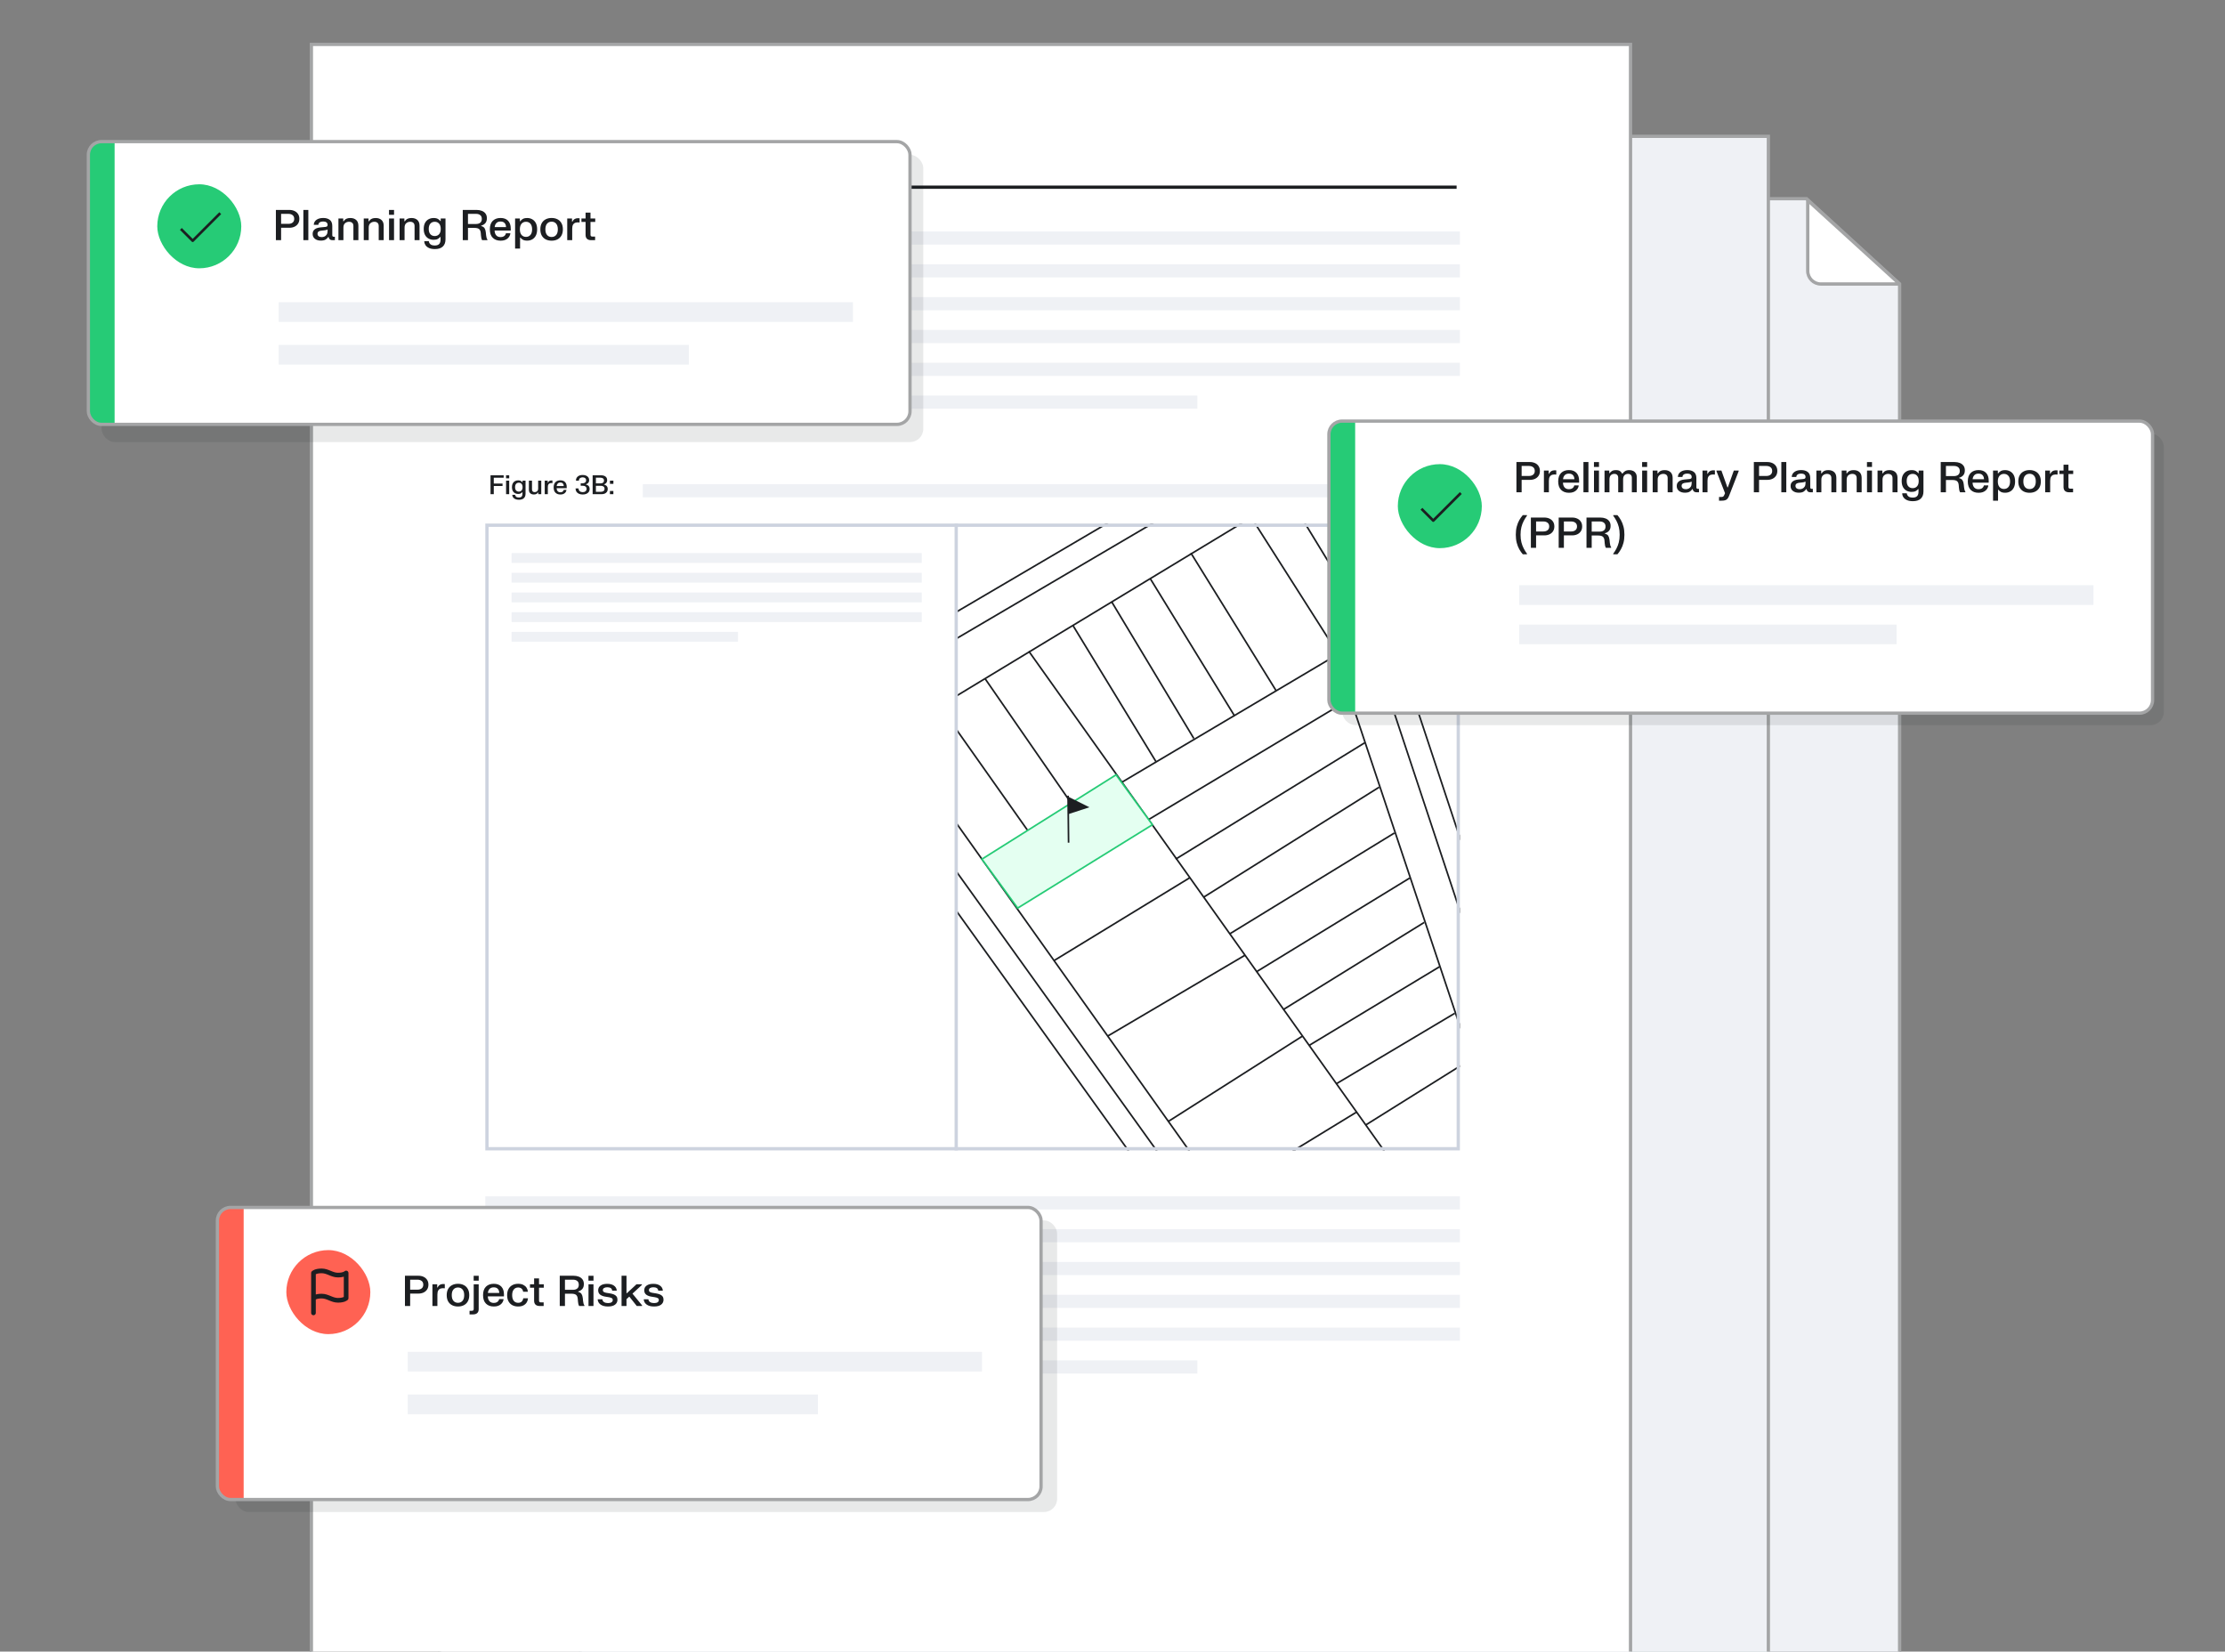 <svg width="481" height="357" viewBox="0 0 481 357" fill="none" xmlns="http://www.w3.org/2000/svg">
<rect x="0" y="0" width="481" height="357" fill="#808080" stroke="none"/>
<g clip-path="url(#clip0_2570_5798)">
<path d="M125.485 42.946H390.536L410.658 61.39V418.21H125.485V42.946Z" fill="#EFF1F5" stroke="#A4A5A6" stroke-width="0.709"/>
<path d="M390.794 43.3L410.657 61.39H393.631C392.064 61.39 390.794 60.119 390.794 58.552V43.3Z" fill="white" stroke="#A4A5A6" stroke-width="0.709" stroke-linejoin="bevel"/>
<rect x="94.982" y="29.467" width="287.301" height="388.743" fill="#EFF1F5"/>
<rect x="94.982" y="29.467" width="287.301" height="388.743" stroke="#A4A5A6" stroke-width="0.709"/>
<rect x="67.315" y="9.604" width="285.172" height="408.605" fill="white"/>
<rect x="67.315" y="9.604" width="285.172" height="408.605" stroke="#A4A5A6" stroke-width="0.709"/>
<line x1="104.914" y1="51.458" x2="315.601" y2="51.458" stroke="#EFF1F5" stroke-width="2.838"/>
<line x1="104.914" y1="58.552" x2="315.601" y2="58.552" stroke="#EFF1F5" stroke-width="2.838"/>
<line x1="104.914" y1="65.646" x2="315.601" y2="65.646" stroke="#EFF1F5" stroke-width="2.838"/>
<line x1="104.914" y1="72.739" x2="315.601" y2="72.739" stroke="#EFF1F5" stroke-width="2.838"/>
<line x1="104.914" y1="79.834" x2="315.601" y2="79.834" stroke="#EFF1F5" stroke-width="2.838"/>
<line x1="104.914" y1="86.927" x2="258.85" y2="86.927" stroke="#EFF1F5" stroke-width="2.838"/>
<line x1="104.914" y1="260.017" x2="315.601" y2="260.017" stroke="#EFF1F5" stroke-width="2.838"/>
<line x1="104.914" y1="267.111" x2="315.601" y2="267.111" stroke="#EFF1F5" stroke-width="2.838"/>
<line x1="104.914" y1="274.204" x2="315.601" y2="274.204" stroke="#EFF1F5" stroke-width="2.838"/>
<line x1="104.914" y1="281.298" x2="315.601" y2="281.298" stroke="#EFF1F5" stroke-width="2.838"/>
<line x1="104.914" y1="288.392" x2="315.601" y2="288.392" stroke="#EFF1F5" stroke-width="2.838"/>
<line x1="104.914" y1="295.486" x2="258.85" y2="295.486" stroke="#EFF1F5" stroke-width="2.838"/>
<line x1="104.914" y1="40.463" x2="314.892" y2="40.463" stroke="#1C1E21" stroke-width="0.709"/>
<g clip-path="url(#clip1_2570_5798)">
<g clip-path="url(#clip2_2570_5798)">
<path d="M299.253 131.818L299.168 131.548L275.12 92.135L165.882 156.277L145.551 142.487L142.763 146.594L197.08 183.433L252.767 261.018L256.803 258.124L200.599 179.822L170.436 159.363L273.424 98.888L294.628 133.648L336.659 260.351L341.369 258.79L299.253 131.818Z" fill="white"/>
<path d="M299.253 131.818L299.168 131.548L275.12 92.135L165.882 156.277L145.551 142.487L142.763 146.594L197.08 183.433L252.767 261.018L256.803 258.124L200.599 179.822L170.436 159.363L273.424 98.888L294.628 133.648L336.659 260.351L341.369 258.79L299.253 131.818Z" stroke="#1C1E21" stroke-width="0.355" stroke-miterlimit="10"/>
<path d="M263.897 258.314L205.124 175.657L186.9 162.455L270.494 111.854L288.101 139.513L329.267 262.712L263.897 258.314Z" stroke="#1C1E21" stroke-width="0.355" stroke-miterlimit="10"/>
<path d="M222.41 140.771L309.154 262.714" stroke="#1C1E21" stroke-width="0.355" stroke-miterlimit="10"/>
<path d="M263.896 258.315L293.271 240.382" stroke="#1C1E21" stroke-width="0.355" stroke-miterlimit="10"/>
<path d="M252.581 242.396L281.581 223.952" stroke="#1C1E21" stroke-width="0.355" stroke-miterlimit="10"/>
<path d="M239.465 223.953L269.153 206.474" stroke="#1C1E21" stroke-width="0.355" stroke-miterlimit="10"/>
<path d="M227.867 207.636L257.229 189.717" stroke="#1C1E21" stroke-width="0.355" stroke-miterlimit="10"/>
<path d="M242.543 169.073L288.724 141.712" stroke="#1C1E21" stroke-width="0.355" stroke-miterlimit="10"/>
<path d="M248.184 177.225L292.024 150.985" stroke="#1C1E21" stroke-width="0.355" stroke-miterlimit="10"/>
<path d="M254.155 185.709L295.009 160.568" stroke="#1C1E21" stroke-width="0.355" stroke-miterlimit="10"/>
<path d="M298.151 170.153L260.284 193.882" stroke="#1C1E21" stroke-width="0.355" stroke-miterlimit="10"/>
<path d="M265.783 201.898L301.451 180.056" stroke="#1C1E21" stroke-width="0.355" stroke-miterlimit="10"/>
<path d="M271.599 210.069L304.755 189.795" stroke="#1C1E21" stroke-width="0.355" stroke-miterlimit="10"/>
<path d="M277.407 218.241L307.897 199.386" stroke="#1C1E21" stroke-width="0.355" stroke-miterlimit="10"/>
<path d="M283.069 225.938L311.196 208.969" stroke="#1C1E21" stroke-width="0.355" stroke-miterlimit="10"/>
<path d="M288.882 234.266L314.498 219.028" stroke="#1C1E21" stroke-width="0.355" stroke-miterlimit="10"/>
<path d="M295.163 243.226L317.792 229.081" stroke="#1C1E21" stroke-width="0.355" stroke-miterlimit="10"/>
<path d="M303.184 254.385L323.926 247.312" stroke="#1C1E21" stroke-width="0.355" stroke-miterlimit="10"/>
<path d="M275.844 149.254L257.457 119.552" stroke="#1C1E21" stroke-width="0.355" stroke-miterlimit="10"/>
<path d="M248.653 125.057L266.885 154.752" stroke="#1C1E21" stroke-width="0.355" stroke-miterlimit="10"/>
<path d="M240.323 130.086L258.079 159.625" stroke="#1C1E21" stroke-width="0.355" stroke-miterlimit="10"/>
<path d="M231.993 135.272L249.912 164.655" stroke="#1C1E21" stroke-width="0.355" stroke-miterlimit="10"/>
<path d="M212.983 146.743L231.683 173.77" stroke="#1C1E21" stroke-width="0.355" stroke-miterlimit="10"/>
<path d="M203.236 152.709L222.099 179.425" stroke="#1C1E21" stroke-width="0.355" stroke-miterlimit="10"/>
<path d="M212.274 185.709L241.267 167.485L249.127 178.275L220 196.293L212.274 185.709Z" fill="#E4FFF1" stroke="#26CB76" stroke-width="0.355" stroke-miterlimit="10"/>
<path d="M231.003 182.148L230.896 171.99" stroke="#1C1E21" stroke-width="0.355" stroke-miterlimit="10"/>
<path d="M230.896 172.195L235.507 174.501L231.003 175.969L230.896 172.195Z" fill="#1C1E21"/>
</g>
<rect x="78.313" y="105.727" width="128.399" height="165.996" fill="white" stroke="#CDD3DF" stroke-width="0.709"/>
<line x1="110.592" y1="120.623" x2="199.265" y2="120.623" stroke="#EFF1F5" stroke-width="2.128"/>
<line x1="110.592" y1="124.88" x2="199.265" y2="124.88" stroke="#EFF1F5" stroke-width="2.128"/>
<line x1="110.592" y1="129.136" x2="199.265" y2="129.136" stroke="#EFF1F5" stroke-width="2.128"/>
<line x1="110.592" y1="133.392" x2="199.265" y2="133.392" stroke="#EFF1F5" stroke-width="2.128"/>
<line x1="110.592" y1="137.649" x2="159.539" y2="137.649" stroke="#EFF1F5" stroke-width="2.128"/>
</g>
<rect x="105.269" y="113.529" width="209.978" height="134.783" stroke="#CDD3DF" stroke-width="0.709"/>
<line x1="138.965" y1="106.081" x2="315.602" y2="106.081" stroke="#EFF1F5" stroke-width="2.838"/>
<path d="M106.043 102.739H108.881V103.27H106.747V104.524H108.639V105.055H106.747V106.825H106.043V102.739ZM109.4 102.742H110.081V103.4H109.4V102.742ZM109.406 103.894H110.078V106.825H109.406V103.894ZM110.671 105.304C110.671 104.973 110.731 104.699 110.85 104.481C110.969 104.264 111.13 104.101 111.333 103.993C111.535 103.886 111.761 103.832 112.011 103.832C112.264 103.832 112.462 103.876 112.604 103.965C112.746 104.052 112.848 104.144 112.91 104.24H112.967V103.894H113.614V106.709C113.614 107.134 113.492 107.461 113.248 107.688C113.006 107.915 112.65 108.028 112.181 108.028C111.873 108.028 111.614 107.983 111.406 107.892C111.2 107.801 111.042 107.681 110.932 107.532C110.825 107.384 110.763 107.222 110.748 107.044V106.959H111.361C111.374 107.117 111.443 107.255 111.568 107.37C111.695 107.485 111.894 107.543 112.167 107.543C112.439 107.543 112.637 107.476 112.76 107.342C112.883 107.209 112.944 107.014 112.944 106.757V106.4H112.887C112.819 106.49 112.716 106.575 112.578 106.655C112.44 106.734 112.251 106.774 112.011 106.774C111.761 106.774 111.535 106.72 111.333 106.612C111.13 106.505 110.969 106.342 110.85 106.124C110.731 105.907 110.671 105.633 110.671 105.304ZM111.35 105.304C111.35 105.618 111.423 105.858 111.571 106.022C111.72 106.185 111.917 106.266 112.161 106.266C112.403 106.266 112.598 106.185 112.746 106.022C112.895 105.858 112.97 105.618 112.97 105.304C112.97 104.99 112.895 104.751 112.746 104.586C112.598 104.422 112.403 104.34 112.161 104.34C111.917 104.34 111.72 104.422 111.571 104.586C111.423 104.751 111.35 104.99 111.35 105.304ZM117.011 106.825H116.364V106.448H116.307C116.275 106.505 116.224 106.568 116.154 106.638C116.084 106.706 115.988 106.765 115.867 106.814C115.746 106.863 115.593 106.888 115.408 106.888C115.082 106.888 114.822 106.799 114.627 106.621C114.432 106.443 114.335 106.183 114.335 105.841V103.894H115.008V105.801C115.008 105.998 115.061 106.143 115.166 106.238C115.274 106.332 115.416 106.38 115.592 106.38C115.791 106.38 115.965 106.316 116.114 106.19C116.264 106.061 116.338 105.859 116.338 105.585V103.894H117.011V106.825ZM117.758 103.894H118.405V104.325H118.462C118.501 104.229 118.559 104.142 118.635 104.064C118.71 103.987 118.812 103.929 118.938 103.891C119.067 103.853 119.231 103.845 119.429 103.866V104.433C119.232 104.409 119.058 104.416 118.907 104.456C118.758 104.496 118.64 104.58 118.555 104.708C118.472 104.837 118.43 105.022 118.43 105.265V106.825H117.758V103.894ZM119.688 105.358C119.688 104.853 119.819 104.472 120.08 104.215C120.343 103.955 120.695 103.826 121.135 103.826C121.576 103.826 121.916 103.952 122.154 104.203C122.392 104.455 122.512 104.801 122.512 105.242V105.523H120.332C120.338 105.789 120.41 106.004 120.548 106.167C120.686 106.328 120.881 106.408 121.133 106.408C121.295 106.408 121.428 106.382 121.53 106.329C121.632 106.276 121.71 106.209 121.763 106.13C121.816 106.051 121.849 105.972 121.862 105.894H122.452V105.98C122.433 106.076 122.396 106.177 122.341 106.283C122.287 106.389 122.207 106.488 122.103 106.581C122.001 106.674 121.87 106.75 121.711 106.808C121.554 106.865 121.364 106.893 121.141 106.893C120.698 106.893 120.346 106.764 120.083 106.505C119.82 106.245 119.688 105.863 119.688 105.358ZM120.341 105.06H121.876C121.874 104.839 121.812 104.658 121.689 104.518C121.568 104.376 121.381 104.305 121.13 104.305C120.884 104.305 120.696 104.377 120.565 104.521C120.435 104.663 120.36 104.843 120.341 105.06ZM124.429 105.656V105.571H125.064C125.074 105.836 125.161 106.037 125.325 106.175C125.492 106.313 125.706 106.383 125.967 106.383C126.226 106.383 126.43 106.318 126.58 106.19C126.731 106.059 126.807 105.886 126.807 105.67C126.807 105.455 126.73 105.288 126.577 105.171C126.424 105.054 126.216 104.995 125.953 104.995H125.535V104.47H125.936C126.17 104.47 126.356 104.411 126.495 104.294C126.635 104.177 126.705 104.02 126.705 103.823C126.705 103.619 126.635 103.461 126.497 103.349C126.359 103.238 126.177 103.182 125.95 103.182C125.721 103.182 125.531 103.241 125.379 103.361C125.228 103.478 125.151 103.658 125.147 103.9H124.511V103.815C124.528 103.459 124.667 103.18 124.928 102.977C125.191 102.773 125.535 102.671 125.961 102.671C126.245 102.671 126.492 102.716 126.702 102.807C126.912 102.898 127.074 103.026 127.19 103.19C127.305 103.355 127.363 103.548 127.363 103.769C127.363 103.966 127.326 104.127 127.252 104.252C127.18 104.375 127.091 104.47 126.985 104.538C126.88 104.604 126.778 104.649 126.682 104.672V104.728C126.792 104.751 126.907 104.796 127.028 104.864C127.151 104.931 127.255 105.031 127.34 105.165C127.427 105.298 127.471 105.476 127.471 105.702C127.471 105.942 127.409 106.152 127.286 106.331C127.163 106.509 126.989 106.647 126.764 106.746C126.541 106.844 126.277 106.893 125.972 106.893C125.668 106.893 125.401 106.843 125.172 106.743C124.943 106.643 124.764 106.501 124.633 106.317C124.504 106.132 124.436 105.912 124.429 105.656ZM128.117 102.739H129.97C130.218 102.739 130.438 102.778 130.631 102.855C130.826 102.933 130.978 103.048 131.088 103.202C131.2 103.355 131.255 103.545 131.255 103.772C131.255 103.935 131.231 104.072 131.182 104.183C131.134 104.293 131.075 104.382 131.003 104.45C130.931 104.518 130.856 104.57 130.779 104.606C130.703 104.642 130.637 104.668 130.58 104.683V104.74C130.65 104.753 130.729 104.778 130.818 104.816C130.909 104.854 130.997 104.91 131.082 104.984C131.167 105.056 131.238 105.151 131.295 105.27C131.352 105.388 131.38 105.533 131.38 105.707C131.38 105.951 131.322 106.156 131.204 106.323C131.089 106.489 130.93 106.615 130.728 106.7C130.525 106.784 130.294 106.825 130.035 106.825H128.117V102.739ZM128.821 103.261V104.487H129.837C130.047 104.487 130.222 104.438 130.362 104.34C130.502 104.241 130.571 104.086 130.569 103.874C130.569 103.662 130.498 103.507 130.356 103.409C130.216 103.31 130.043 103.261 129.837 103.261H128.821ZM128.821 105.009V106.303H129.91C130.132 106.303 130.317 106.252 130.467 106.15C130.616 106.046 130.691 105.882 130.691 105.659C130.691 105.438 130.616 105.274 130.467 105.168C130.317 105.062 130.132 105.009 129.91 105.009H128.821ZM131.858 103.894H132.604V104.595H131.858V103.894ZM131.852 106.124H132.599V106.825H131.852V106.124Z" fill="#1C1E21"/>
<rect x="21.965" y="33.479" width="177.626" height="62.074" rx="2.838" fill="#1C1E21" fill-opacity="0.1"/>
<g clip-path="url(#clip3_2570_5798)">
<rect x="19.1" y="30.614" width="177.626" height="61.118" rx="2.838" fill="white"/>
<rect x="33.999" y="39.836" width="18.16" height="18.16" rx="9.08" fill="#26CB76"/>
<path d="M39.102 49.484L41.656 52.037L47.615 46.079" stroke="#1C1E21" stroke-width="0.568" stroke-linejoin="round"/>
<path d="M59.642 45.378H62.561C62.96 45.378 63.324 45.453 63.651 45.601C63.977 45.749 64.236 45.967 64.427 46.255C64.621 46.539 64.717 46.887 64.717 47.299C64.717 47.713 64.621 48.065 64.427 48.352C64.236 48.64 63.977 48.859 63.651 49.01C63.324 49.159 62.96 49.233 62.561 49.233H60.768V51.916H59.642V45.378ZM60.768 46.227V48.388H62.343C62.721 48.388 63.026 48.296 63.255 48.111C63.489 47.927 63.605 47.659 63.605 47.308C63.605 46.954 63.489 46.686 63.255 46.504C63.026 46.32 62.721 46.227 62.343 46.227H60.768ZM65.581 45.378H66.657V51.916H65.581V45.378ZM67.842 48.606V48.47C67.893 48.056 68.099 47.727 68.459 47.485C68.822 47.24 69.296 47.117 69.88 47.117C70.467 47.117 70.94 47.255 71.297 47.53C71.654 47.806 71.832 48.246 71.832 48.852V50.845C71.832 51.066 71.943 51.176 72.164 51.176H72.395V51.916H71.919C71.628 51.916 71.415 51.849 71.279 51.716C71.142 51.583 71.062 51.423 71.038 51.235H70.947C70.829 51.435 70.649 51.613 70.407 51.771C70.165 51.928 69.811 52.007 69.344 52.007C68.83 52.007 68.408 51.878 68.078 51.621C67.751 51.361 67.588 51.013 67.588 50.577C67.588 50.265 67.66 50.011 67.805 49.814C67.951 49.614 68.146 49.463 68.391 49.36C68.636 49.257 68.91 49.191 69.213 49.16L70.289 49.056C70.464 49.041 70.596 49.003 70.684 48.942C70.775 48.879 70.82 48.77 70.82 48.615C70.82 48.373 70.737 48.19 70.57 48.066C70.404 47.939 70.168 47.875 69.862 47.875C69.559 47.875 69.313 47.937 69.122 48.062C68.934 48.183 68.835 48.364 68.822 48.606H67.842ZM68.641 50.54C68.641 50.758 68.723 50.932 68.886 51.062C69.052 51.19 69.273 51.253 69.549 51.253C69.752 51.253 69.95 51.211 70.144 51.126C70.337 51.038 70.498 50.898 70.625 50.704C70.752 50.507 70.816 50.245 70.816 49.918V49.628H70.725C70.655 49.667 70.575 49.7 70.484 49.728C70.396 49.752 70.263 49.773 70.085 49.791L69.481 49.855C69.224 49.879 69.019 49.944 68.868 50.05C68.716 50.153 68.641 50.316 68.641 50.54ZM73.163 47.226H74.198V47.83H74.288C74.34 47.739 74.422 47.639 74.534 47.53C74.646 47.418 74.799 47.323 74.992 47.244C75.189 47.166 75.44 47.126 75.746 47.126C76.272 47.126 76.692 47.269 77.004 47.553C77.318 47.837 77.476 48.254 77.476 48.801V51.916H76.4V48.865C76.4 48.55 76.313 48.317 76.141 48.166C75.968 48.015 75.738 47.939 75.451 47.939C75.124 47.939 74.839 48.042 74.597 48.248C74.358 48.45 74.239 48.771 74.239 49.21V51.916H73.163V47.226ZM78.634 47.226H79.669V47.83H79.76C79.811 47.739 79.893 47.639 80.005 47.53C80.117 47.418 80.27 47.323 80.463 47.244C80.66 47.166 80.911 47.126 81.217 47.126C81.744 47.126 82.163 47.269 82.475 47.553C82.789 47.837 82.947 48.254 82.947 48.801V51.916H81.871V48.865C81.871 48.55 81.784 48.317 81.612 48.166C81.439 48.015 81.209 47.939 80.922 47.939C80.595 47.939 80.311 48.042 80.068 48.248C79.829 48.45 79.71 48.771 79.71 49.21V51.916H78.634V47.226ZM84.096 45.383H85.185V46.436H84.096V45.383ZM84.105 47.226H85.181V51.916H84.105V47.226ZM86.384 47.226H87.419V47.83H87.51C87.561 47.739 87.643 47.639 87.755 47.53C87.867 47.418 88.02 47.323 88.213 47.244C88.41 47.166 88.661 47.126 88.967 47.126C89.494 47.126 89.913 47.269 90.225 47.553C90.539 47.837 90.697 48.254 90.697 48.801V51.916H89.621V48.865C89.621 48.55 89.534 48.317 89.362 48.166C89.189 48.015 88.96 47.939 88.672 47.939C88.345 47.939 88.061 48.042 87.818 48.248C87.579 48.45 87.46 48.771 87.46 49.21V51.916H86.384V47.226ZM91.601 49.483C91.601 48.953 91.696 48.514 91.887 48.166C92.077 47.818 92.335 47.558 92.659 47.385C92.982 47.212 93.344 47.126 93.743 47.126C94.149 47.126 94.465 47.197 94.692 47.34C94.919 47.479 95.083 47.626 95.183 47.78H95.273V47.226H96.309V51.73C96.309 52.411 96.113 52.933 95.723 53.296C95.336 53.659 94.767 53.841 94.016 53.841C93.523 53.841 93.109 53.768 92.776 53.623C92.447 53.478 92.194 53.286 92.018 53.047C91.846 52.81 91.747 52.55 91.723 52.266V52.129H92.704C92.725 52.384 92.835 52.603 93.035 52.788C93.238 52.972 93.557 53.065 93.993 53.065C94.429 53.065 94.745 52.957 94.942 52.742C95.139 52.53 95.237 52.219 95.237 51.807V51.235H95.146C95.037 51.38 94.873 51.517 94.651 51.644C94.431 51.771 94.128 51.834 93.743 51.834C93.344 51.834 92.982 51.748 92.659 51.575C92.335 51.403 92.077 51.143 91.887 50.795C91.696 50.447 91.601 50.009 91.601 49.483ZM92.686 49.483C92.686 49.985 92.804 50.368 93.04 50.631C93.279 50.892 93.594 51.022 93.984 51.022C94.372 51.022 94.683 50.892 94.919 50.631C95.159 50.368 95.278 49.985 95.278 49.483C95.278 48.98 95.159 48.597 94.919 48.334C94.683 48.071 94.372 47.939 93.984 47.939C93.594 47.939 93.279 48.071 93.04 48.334C92.804 48.597 92.686 48.98 92.686 49.483ZM102.529 49.26H101.167V51.916H100.041V45.378H103.038C103.452 45.378 103.826 45.443 104.159 45.574C104.495 45.704 104.761 45.902 104.958 46.168C105.155 46.432 105.253 46.768 105.253 47.176C105.253 47.633 105.137 47.992 104.903 48.252C104.67 48.51 104.377 48.682 104.023 48.77V48.861C104.368 48.951 104.608 49.103 104.745 49.315C104.884 49.526 104.975 49.816 105.017 50.182L105.09 50.876C105.114 51.088 105.146 51.262 105.185 51.398C105.224 51.532 105.285 51.659 105.367 51.78V51.916H104.218C104.151 51.789 104.1 51.656 104.064 51.517C104.027 51.374 104 51.187 103.982 50.953L103.932 50.363C103.899 49.976 103.782 49.696 103.582 49.523C103.383 49.348 103.031 49.26 102.529 49.26ZM101.167 46.227V48.416H102.915C103.287 48.416 103.587 48.326 103.814 48.148C104.044 47.966 104.159 47.691 104.159 47.322C104.159 46.952 104.044 46.678 103.814 46.5C103.587 46.318 103.287 46.227 102.915 46.227H101.167ZM105.895 49.569C105.895 48.761 106.104 48.151 106.521 47.739C106.942 47.325 107.505 47.117 108.21 47.117C108.915 47.117 109.459 47.318 109.84 47.721C110.221 48.124 110.412 48.677 110.412 49.383V49.832H106.925C106.934 50.259 107.049 50.602 107.27 50.863C107.491 51.12 107.803 51.249 108.206 51.249C108.466 51.249 108.678 51.206 108.841 51.121C109.005 51.037 109.129 50.931 109.213 50.804C109.298 50.677 109.351 50.551 109.372 50.427H110.317V50.563C110.286 50.717 110.227 50.879 110.14 51.049C110.052 51.218 109.925 51.377 109.758 51.526C109.595 51.674 109.386 51.795 109.132 51.889C108.881 51.98 108.576 52.025 108.219 52.025C107.511 52.025 106.946 51.818 106.526 51.403C106.105 50.988 105.895 50.377 105.895 49.569ZM106.939 49.092H109.395C109.392 48.738 109.292 48.449 109.095 48.225C108.902 47.998 108.604 47.884 108.201 47.884C107.808 47.884 107.506 47.999 107.298 48.23C107.089 48.456 106.969 48.744 106.939 49.092ZM111.354 47.226H112.389V47.821H112.48C112.586 47.645 112.757 47.486 112.993 47.344C113.229 47.199 113.556 47.126 113.974 47.126C114.37 47.126 114.73 47.217 115.054 47.399C115.381 47.577 115.64 47.847 115.831 48.207C116.021 48.567 116.117 49.021 116.117 49.569C116.117 50.117 116.021 50.572 115.831 50.935C115.64 51.295 115.381 51.566 115.054 51.748C114.73 51.927 114.37 52.016 113.974 52.016C113.556 52.016 113.234 51.946 113.007 51.807C112.78 51.668 112.618 51.524 112.521 51.376H112.43V53.732H111.354V47.226ZM112.385 49.569C112.385 50.102 112.506 50.507 112.748 50.785C112.993 51.064 113.314 51.203 113.71 51.203C114.107 51.203 114.426 51.064 114.668 50.785C114.91 50.507 115.032 50.102 115.032 49.569C115.032 49.039 114.91 48.635 114.668 48.357C114.426 48.078 114.107 47.939 113.71 47.939C113.314 47.939 112.993 48.078 112.748 48.357C112.506 48.635 112.385 49.039 112.385 49.569ZM116.81 49.569C116.81 49.036 116.913 48.588 117.119 48.225C117.328 47.859 117.615 47.583 117.982 47.399C118.348 47.211 118.77 47.117 119.248 47.117C119.724 47.117 120.144 47.211 120.511 47.399C120.877 47.583 121.163 47.859 121.369 48.225C121.577 48.588 121.682 49.036 121.682 49.569C121.682 50.105 121.577 50.556 121.369 50.922C121.163 51.285 120.877 51.56 120.511 51.748C120.144 51.933 119.724 52.025 119.248 52.025C118.77 52.025 118.348 51.933 117.982 51.748C117.615 51.56 117.328 51.285 117.119 50.922C116.913 50.556 116.81 50.105 116.81 49.569ZM117.9 49.569C117.9 50.111 118.023 50.522 118.268 50.804C118.513 51.085 118.84 51.226 119.248 51.226C119.654 51.226 119.979 51.085 120.224 50.804C120.47 50.522 120.592 50.111 120.592 49.569C120.592 49.03 120.47 48.62 120.224 48.338C119.979 48.057 119.654 47.916 119.248 47.916C118.84 47.916 118.513 48.057 118.268 48.338C118.023 48.62 117.9 49.03 117.9 49.569ZM122.624 47.226H123.66V47.916H123.75C123.814 47.762 123.906 47.623 124.027 47.498C124.148 47.374 124.31 47.282 124.513 47.222C124.719 47.161 124.981 47.147 125.298 47.181V48.089C124.984 48.049 124.705 48.062 124.463 48.125C124.224 48.189 124.036 48.323 123.9 48.529C123.767 48.735 123.7 49.032 123.7 49.419V51.916H122.624V47.226ZM125.696 47.226H126.59V45.955H127.652V47.226H128.679V47.966H127.652V50.749C127.652 51.007 127.781 51.135 128.038 51.135H128.651V51.916H127.789C127.41 51.916 127.115 51.821 126.903 51.63C126.694 51.436 126.59 51.153 126.59 50.781V47.966H125.696V47.226Z" fill="#1C1E21"/>
<line x1="60.245" y1="67.455" x2="184.387" y2="67.455" stroke="#EFF1F5" stroke-width="4.256"/>
<line x1="60.245" y1="76.677" x2="148.918" y2="76.677" stroke="#EFF1F5" stroke-width="4.256"/>
<rect x="19.1" y="29.195" width="5.675" height="81.579" fill="#26CB76"/>
</g>
<rect x="19.1" y="30.614" width="177.626" height="61.118" rx="2.838" stroke="#A4A5A6" stroke-width="0.709"/>
<rect x="290.149" y="93.709" width="177.626" height="63.028" rx="2.838" fill="#1C1E21" fill-opacity="0.1"/>
<g clip-path="url(#clip4_2570_5798)">
<rect x="287.284" y="91.025" width="178.055" height="63.135" rx="2.838" fill="white"/>
<rect x="302.18" y="100.33" width="18.16" height="18.16" rx="9.08" fill="#26CB76"/>
<path d="M307.287 109.978L309.841 112.532L315.8 106.573" stroke="#1C1E21" stroke-width="0.568" stroke-linejoin="round"/>
<path d="M327.822 99.873H330.742C331.141 99.873 331.504 99.947 331.831 100.095C332.158 100.243 332.417 100.461 332.608 100.749C332.801 101.033 332.898 101.381 332.898 101.793C332.898 102.208 332.801 102.559 332.608 102.846C332.417 103.134 332.158 103.353 331.831 103.505C331.504 103.653 331.141 103.727 330.742 103.727H328.948V106.41H327.822V99.873ZM328.948 100.721V102.883H330.524C330.902 102.883 331.206 102.79 331.436 102.606C331.669 102.421 331.786 102.153 331.786 101.802C331.786 101.448 331.669 101.18 331.436 100.998C331.206 100.814 330.902 100.721 330.524 100.721H328.948ZM333.762 101.72H334.797V102.41H334.888C334.951 102.256 335.044 102.117 335.165 101.993C335.286 101.869 335.448 101.776 335.65 101.716C335.856 101.655 336.118 101.642 336.436 101.675V102.583C336.121 102.544 335.843 102.556 335.6 102.619C335.361 102.683 335.174 102.817 335.037 103.023C334.904 103.229 334.838 103.526 334.838 103.913V106.41H333.762V101.72ZM336.85 104.063C336.85 103.255 337.059 102.645 337.477 102.233C337.898 101.819 338.461 101.611 339.166 101.611C339.871 101.611 340.414 101.813 340.796 102.215C341.177 102.618 341.368 103.172 341.368 103.877V104.326H337.881C337.89 104.753 338.005 105.097 338.226 105.357C338.447 105.614 338.759 105.743 339.161 105.743C339.422 105.743 339.633 105.7 339.797 105.616C339.96 105.531 340.084 105.425 340.169 105.298C340.254 105.171 340.307 105.045 340.328 104.921H341.272V105.057C341.242 105.212 341.183 105.374 341.095 105.543C341.008 105.713 340.88 105.871 340.714 106.02C340.551 106.168 340.342 106.289 340.088 106.383C339.836 106.474 339.532 106.519 339.175 106.519C338.467 106.519 337.902 106.312 337.482 105.897C337.061 105.482 336.85 104.871 336.85 104.063ZM337.895 103.586H340.351C340.348 103.232 340.248 102.943 340.051 102.719C339.857 102.492 339.559 102.379 339.157 102.379C338.763 102.379 338.462 102.494 338.253 102.724C338.044 102.951 337.925 103.238 337.895 103.586ZM342.31 99.873H343.386V106.41H342.31V99.873ZM344.58 99.877H345.669V100.93H344.58V99.877ZM344.589 101.72H345.665V106.41H344.589V101.72ZM346.868 101.72H347.894V102.279H347.984C348.078 102.124 348.228 101.976 348.434 101.834C348.64 101.692 348.945 101.62 349.351 101.62C349.744 101.62 350.044 101.701 350.25 101.861C350.456 102.021 350.593 102.192 350.663 102.374H350.754C350.866 102.195 351.037 102.026 351.267 101.866C351.497 101.702 351.822 101.62 352.243 101.62C352.54 101.62 352.807 101.678 353.047 101.793C353.289 101.905 353.481 102.077 353.623 102.31C353.768 102.544 353.841 102.84 353.841 103.2V106.41H352.774V103.278C352.774 103.014 352.702 102.808 352.556 102.66C352.414 102.509 352.208 102.433 351.939 102.433C351.63 102.433 351.377 102.53 351.181 102.724C350.984 102.914 350.886 103.212 350.886 103.618V106.41H349.823V103.278C349.823 103.014 349.752 102.808 349.61 102.66C349.468 102.509 349.262 102.433 348.992 102.433C348.681 102.433 348.426 102.53 348.23 102.724C348.033 102.914 347.934 103.212 347.934 103.618V106.41H346.868V101.72ZM354.99 99.877H356.079V100.93H354.99V99.877ZM354.999 101.72H356.075V106.41H354.999V101.72ZM357.278 101.72H358.313V102.324H358.404C358.455 102.233 358.537 102.133 358.649 102.024C358.761 101.912 358.914 101.817 359.107 101.738C359.304 101.66 359.555 101.62 359.861 101.62C360.388 101.62 360.807 101.763 361.119 102.047C361.433 102.332 361.591 102.748 361.591 103.296V106.41H360.515V103.359C360.515 103.044 360.429 102.811 360.256 102.66C360.084 102.509 359.854 102.433 359.566 102.433C359.239 102.433 358.955 102.536 358.712 102.742C358.473 102.945 358.354 103.265 358.354 103.704V106.41H357.278V101.72ZM362.731 103.1V102.964C362.782 102.55 362.988 102.221 363.348 101.979C363.711 101.734 364.185 101.611 364.769 101.611C365.356 101.611 365.829 101.749 366.186 102.024C366.543 102.3 366.721 102.74 366.721 103.346V105.339C366.721 105.56 366.832 105.67 367.053 105.67H367.284V106.41H366.808C366.517 106.41 366.304 106.344 366.168 106.21C366.031 106.077 365.951 105.917 365.927 105.729H365.836C365.718 105.929 365.538 106.107 365.296 106.265C365.054 106.422 364.7 106.501 364.234 106.501C363.719 106.501 363.297 106.372 362.967 106.115C362.64 105.855 362.477 105.507 362.477 105.071C362.477 104.759 362.549 104.505 362.694 104.308C362.84 104.108 363.035 103.957 363.28 103.854C363.525 103.751 363.799 103.685 364.102 103.654L365.178 103.55C365.353 103.535 365.485 103.497 365.573 103.436C365.664 103.373 365.709 103.264 365.709 103.11C365.709 102.867 365.626 102.684 365.459 102.56C365.293 102.433 365.057 102.37 364.751 102.37C364.448 102.37 364.202 102.432 364.011 102.556C363.823 102.677 363.724 102.858 363.711 103.1H362.731ZM363.53 105.035C363.53 105.252 363.612 105.426 363.775 105.557C363.941 105.684 364.162 105.747 364.438 105.747C364.641 105.747 364.839 105.705 365.033 105.62C365.226 105.532 365.387 105.392 365.514 105.198C365.641 105.001 365.705 104.739 365.705 104.413V104.122H365.614C365.544 104.161 365.464 104.195 365.373 104.222C365.285 104.246 365.152 104.267 364.974 104.285L364.37 104.349C364.112 104.373 363.908 104.438 363.757 104.544C363.605 104.647 363.53 104.811 363.53 105.035ZM368.052 101.72H369.087V102.41H369.178C369.241 102.256 369.333 102.117 369.454 101.993C369.576 101.869 369.737 101.776 369.94 101.716C370.146 101.655 370.408 101.642 370.726 101.675V102.583C370.411 102.544 370.132 102.556 369.89 102.619C369.651 102.683 369.464 102.817 369.327 103.023C369.194 103.229 369.128 103.526 369.128 103.913V106.41H368.052V101.72ZM371.074 101.72H372.136L373.43 105.348H373.521L374.815 101.72H375.863V101.856L373.789 107.191C373.683 107.47 373.56 107.683 373.421 107.831C373.285 107.983 373.118 108.085 372.921 108.14C372.725 108.197 372.479 108.226 372.186 108.226H371.618V107.427H372.045C372.254 107.427 372.404 107.401 372.495 107.35C372.588 107.298 372.673 107.185 372.749 107.009L372.917 106.605L371.074 101.856V101.72ZM379.146 99.873H382.066C382.465 99.873 382.828 99.947 383.155 100.095C383.482 100.243 383.741 100.461 383.931 100.749C384.125 101.033 384.222 101.381 384.222 101.793C384.222 102.208 384.125 102.559 383.931 102.846C383.741 103.134 383.482 103.353 383.155 103.505C382.828 103.653 382.465 103.727 382.066 103.727H380.272V106.41H379.146V99.873ZM380.272 100.721V102.883H381.848C382.226 102.883 382.53 102.79 382.76 102.606C382.993 102.421 383.11 102.153 383.11 101.802C383.11 101.448 382.993 101.18 382.76 100.998C382.53 100.814 382.226 100.721 381.848 100.721H380.272ZM385.086 99.873H386.162V106.41H385.086V99.873ZM387.346 103.1V102.964C387.398 102.55 387.604 102.221 387.964 101.979C388.327 101.734 388.801 101.611 389.385 101.611C389.972 101.611 390.444 101.749 390.801 102.024C391.159 102.3 391.337 102.74 391.337 103.346V105.339C391.337 105.56 391.448 105.67 391.669 105.67H391.9V106.41H391.423C391.133 106.41 390.919 106.344 390.783 106.21C390.647 106.077 390.567 105.917 390.543 105.729H390.452C390.334 105.929 390.154 106.107 389.912 106.265C389.669 106.422 389.315 106.501 388.849 106.501C388.335 106.501 387.912 106.372 387.582 106.115C387.256 105.855 387.092 105.507 387.092 105.071C387.092 104.759 387.165 104.505 387.31 104.308C387.455 104.108 387.651 103.957 387.896 103.854C388.141 103.751 388.415 103.685 388.717 103.654L389.793 103.55C389.969 103.535 390.101 103.497 390.188 103.436C390.279 103.373 390.325 103.264 390.325 103.11C390.325 102.867 390.241 102.684 390.075 102.56C389.909 102.433 389.672 102.37 389.367 102.37C389.064 102.37 388.817 102.432 388.627 102.556C388.439 102.677 388.339 102.858 388.327 103.1H387.346ZM388.145 105.035C388.145 105.252 388.227 105.426 388.391 105.557C388.557 105.684 388.778 105.747 389.053 105.747C389.256 105.747 389.454 105.705 389.648 105.62C389.842 105.532 390.002 105.392 390.129 105.198C390.257 105.001 390.32 104.739 390.32 104.413V104.122H390.229C390.16 104.161 390.08 104.195 389.989 104.222C389.901 104.246 389.768 104.267 389.589 104.285L388.985 104.349C388.728 104.373 388.524 104.438 388.372 104.544C388.221 104.647 388.145 104.811 388.145 105.035ZM392.667 101.72H393.702V102.324H393.793C393.845 102.233 393.926 102.133 394.038 102.024C394.15 101.912 394.303 101.817 394.497 101.738C394.694 101.66 394.945 101.62 395.25 101.62C395.777 101.62 396.196 101.763 396.508 102.047C396.823 102.332 396.98 102.748 396.98 103.296V106.41H395.904V103.359C395.904 103.044 395.818 102.811 395.645 102.66C395.473 102.509 395.243 102.433 394.955 102.433C394.629 102.433 394.344 102.536 394.102 102.742C393.863 102.945 393.743 103.265 393.743 103.704V106.41H392.667V101.72ZM398.138 101.72H399.173V102.324H399.264C399.316 102.233 399.397 102.133 399.509 102.024C399.621 101.912 399.774 101.817 399.968 101.738C400.165 101.66 400.416 101.62 400.722 101.62C401.248 101.62 401.667 101.763 401.979 102.047C402.294 102.332 402.451 102.748 402.451 103.296V106.41H401.375V103.359C401.375 103.044 401.289 102.811 401.117 102.66C400.944 102.509 400.714 102.433 400.427 102.433C400.1 102.433 399.815 102.536 399.573 102.742C399.334 102.945 399.214 103.265 399.214 103.704V106.41H398.138V101.72ZM403.6 99.877H404.69V100.93H403.6V99.877ZM403.609 101.72H404.685V106.41H403.609V101.72ZM405.888 101.72H406.923V102.324H407.014C407.066 102.233 407.147 102.133 407.259 102.024C407.371 101.912 407.524 101.817 407.718 101.738C407.915 101.66 408.166 101.62 408.472 101.62C408.998 101.62 409.417 101.763 409.729 102.047C410.044 102.332 410.201 102.748 410.201 103.296V106.41H409.125V103.359C409.125 103.044 409.039 102.811 408.867 102.66C408.694 102.509 408.464 102.433 408.177 102.433C407.85 102.433 407.565 102.536 407.323 102.742C407.084 102.945 406.964 103.265 406.964 103.704V106.41H405.888V101.72ZM411.105 103.977C411.105 103.447 411.201 103.008 411.391 102.66C411.582 102.312 411.839 102.052 412.163 101.879C412.487 101.707 412.849 101.62 413.248 101.62C413.654 101.62 413.97 101.692 414.197 101.834C414.424 101.973 414.587 102.12 414.687 102.274H414.778V101.72H415.813V106.224C415.813 106.905 415.618 107.427 415.228 107.79C414.84 108.154 414.271 108.335 413.521 108.335C413.027 108.335 412.614 108.263 412.281 108.117C411.951 107.972 411.698 107.78 411.523 107.541C411.35 107.305 411.252 107.044 411.228 106.76V106.624H412.208C412.23 106.878 412.34 107.097 412.54 107.282C412.743 107.466 413.062 107.559 413.498 107.559C413.934 107.559 414.25 107.451 414.447 107.236C414.643 107.025 414.742 106.713 414.742 106.301V105.729H414.651C414.542 105.874 414.377 106.011 414.156 106.138C413.935 106.265 413.633 106.328 413.248 106.328C412.849 106.328 412.487 106.242 412.163 106.07C411.839 105.897 411.582 105.637 411.391 105.289C411.201 104.941 411.105 104.503 411.105 103.977ZM412.19 103.977C412.19 104.479 412.308 104.862 412.544 105.125C412.784 105.386 413.098 105.516 413.489 105.516C413.876 105.516 414.188 105.386 414.424 105.125C414.663 104.862 414.783 104.479 414.783 103.977C414.783 103.474 414.663 103.091 414.424 102.828C414.188 102.565 413.876 102.433 413.489 102.433C413.098 102.433 412.784 102.565 412.544 102.828C412.308 103.091 412.19 103.474 412.19 103.977ZM422.034 103.754H420.672V106.41H419.546V99.873H422.542C422.957 99.873 423.331 99.938 423.664 100.068C423.999 100.198 424.266 100.396 424.463 100.662C424.659 100.926 424.758 101.262 424.758 101.67C424.758 102.127 424.641 102.486 424.408 102.746C424.175 103.004 423.881 103.176 423.527 103.264V103.355C423.872 103.445 424.113 103.597 424.249 103.809C424.388 104.021 424.479 104.31 424.522 104.676L424.594 105.37C424.618 105.582 424.65 105.756 424.69 105.893C424.729 106.026 424.789 106.153 424.871 106.274V106.41H423.723C423.656 106.283 423.605 106.15 423.568 106.011C423.532 105.868 423.505 105.681 423.486 105.448L423.437 104.857C423.403 104.47 423.287 104.19 423.087 104.018C422.887 103.842 422.536 103.754 422.034 103.754ZM420.672 100.721V102.91H422.42C422.792 102.91 423.091 102.82 423.318 102.642C423.549 102.46 423.664 102.185 423.664 101.816C423.664 101.446 423.549 101.172 423.318 100.994C423.091 100.812 422.792 100.721 422.42 100.721H420.672ZM425.399 104.063C425.399 103.255 425.608 102.645 426.026 102.233C426.447 101.819 427.01 101.611 427.715 101.611C428.42 101.611 428.963 101.813 429.345 102.215C429.726 102.618 429.917 103.172 429.917 103.877V104.326H426.43C426.439 104.753 426.554 105.097 426.775 105.357C426.996 105.614 427.308 105.743 427.71 105.743C427.971 105.743 428.182 105.7 428.346 105.616C428.509 105.531 428.633 105.425 428.718 105.298C428.803 105.171 428.856 105.045 428.877 104.921H429.821V105.057C429.791 105.212 429.732 105.374 429.644 105.543C429.557 105.713 429.429 105.871 429.263 106.02C429.099 106.168 428.891 106.289 428.636 106.383C428.385 106.474 428.081 106.519 427.724 106.519C427.016 106.519 426.451 106.312 426.03 105.897C425.61 105.482 425.399 104.871 425.399 104.063ZM426.444 103.586H428.9C428.897 103.232 428.797 102.943 428.6 102.719C428.406 102.492 428.108 102.379 427.706 102.379C427.312 102.379 427.011 102.494 426.802 102.724C426.593 102.951 426.474 103.238 426.444 103.586ZM430.859 101.72H431.894V102.315H431.985C432.091 102.139 432.262 101.981 432.498 101.838C432.734 101.693 433.061 101.62 433.478 101.62C433.875 101.62 434.235 101.711 434.559 101.893C434.886 102.071 435.144 102.341 435.335 102.701C435.526 103.061 435.621 103.515 435.621 104.063C435.621 104.611 435.526 105.066 435.335 105.43C435.144 105.79 434.886 106.061 434.559 106.242C434.235 106.421 433.875 106.51 433.478 106.51C433.061 106.51 432.738 106.44 432.511 106.301C432.284 106.162 432.122 106.018 432.025 105.87H431.935V108.226H430.859V101.72ZM431.889 104.063C431.889 104.596 432.01 105.001 432.252 105.28C432.498 105.558 432.818 105.697 433.215 105.697C433.611 105.697 433.931 105.558 434.173 105.28C434.415 105.001 434.536 104.596 434.536 104.063C434.536 103.533 434.415 103.129 434.173 102.851C433.931 102.572 433.611 102.433 433.215 102.433C432.818 102.433 432.498 102.572 432.252 102.851C432.01 103.129 431.889 103.533 431.889 104.063ZM436.315 104.063C436.315 103.53 436.418 103.082 436.624 102.719C436.833 102.353 437.12 102.077 437.486 101.893C437.853 101.705 438.275 101.611 438.753 101.611C439.228 101.611 439.649 101.705 440.015 101.893C440.381 102.077 440.667 102.353 440.873 102.719C441.082 103.082 441.186 103.53 441.186 104.063C441.186 104.599 441.082 105.05 440.873 105.416C440.667 105.779 440.381 106.055 440.015 106.242C439.649 106.427 439.228 106.519 438.753 106.519C438.275 106.519 437.853 106.427 437.486 106.242C437.12 106.055 436.833 105.779 436.624 105.416C436.418 105.05 436.315 104.599 436.315 104.063ZM437.405 104.063C437.405 104.605 437.527 105.016 437.772 105.298C438.017 105.579 438.344 105.72 438.753 105.72C439.159 105.72 439.484 105.579 439.729 105.298C439.974 105.016 440.097 104.605 440.097 104.063C440.097 103.524 439.974 103.114 439.729 102.833C439.484 102.551 439.159 102.41 438.753 102.41C438.344 102.41 438.017 102.551 437.772 102.833C437.527 103.114 437.405 103.524 437.405 104.063ZM442.129 101.72H443.164V102.41H443.255C443.319 102.256 443.411 102.117 443.532 101.993C443.653 101.869 443.815 101.776 444.018 101.716C444.224 101.655 444.485 101.642 444.803 101.675V102.583C444.488 102.544 444.21 102.556 443.968 102.619C443.729 102.683 443.541 102.817 443.405 103.023C443.272 103.229 443.205 103.526 443.205 103.913V106.41H442.129V101.72ZM445.2 101.72H446.095V100.449H447.157V101.72H448.183V102.46H447.157V105.243C447.157 105.501 447.286 105.629 447.543 105.629H448.156V106.41H447.293C446.915 106.41 446.62 106.315 446.408 106.124C446.199 105.93 446.095 105.647 446.095 105.275V102.46H445.2V101.72ZM327.686 115.582C327.686 114.925 327.754 114.338 327.89 113.82C328.027 113.303 328.208 112.841 328.435 112.435C328.665 112.03 328.92 111.667 329.198 111.346H330.101V111.477C329.841 111.832 329.607 112.208 329.398 112.608C329.189 113.004 329.022 113.446 328.898 113.934C328.774 114.421 328.712 114.97 328.712 115.582C328.712 116.193 328.774 116.742 328.898 117.23C329.022 117.717 329.189 118.159 329.398 118.555C329.607 118.955 329.841 119.332 330.101 119.686V119.818H329.198C328.92 119.497 328.665 119.134 328.435 118.728C328.208 118.322 328.027 117.861 327.89 117.343C327.754 116.826 327.686 116.238 327.686 115.582ZM330.944 111.872H333.863C334.262 111.872 334.626 111.947 334.952 112.095C335.279 112.243 335.538 112.461 335.729 112.749C335.923 113.033 336.019 113.381 336.019 113.793C336.019 114.208 335.923 114.559 335.729 114.846C335.538 115.134 335.279 115.353 334.952 115.505C334.626 115.653 334.262 115.727 333.863 115.727H332.07V118.41H330.944V111.872ZM332.07 112.721V114.883H333.645C334.023 114.883 334.327 114.79 334.557 114.606C334.791 114.421 334.907 114.153 334.907 113.802C334.907 113.448 334.791 113.18 334.557 112.998C334.327 112.814 334.023 112.721 333.645 112.721H332.07ZM336.956 111.872H339.875C340.274 111.872 340.638 111.947 340.965 112.095C341.291 112.243 341.55 112.461 341.741 112.749C341.935 113.033 342.031 113.381 342.031 113.793C342.031 114.208 341.935 114.559 341.741 114.846C341.55 115.134 341.291 115.353 340.965 115.505C340.638 115.653 340.274 115.727 339.875 115.727H338.082V118.41H336.956V111.872ZM338.082 112.721V114.883H339.657C340.035 114.883 340.339 114.79 340.57 114.606C340.803 114.421 340.919 114.153 340.919 113.802C340.919 113.448 340.803 113.18 340.57 112.998C340.339 112.814 340.035 112.721 339.657 112.721H338.082ZM345.456 115.754H344.094V118.41H342.968V111.872H345.964C346.379 111.872 346.753 111.938 347.086 112.068C347.421 112.198 347.688 112.396 347.885 112.662C348.081 112.926 348.18 113.262 348.18 113.67C348.18 114.127 348.063 114.486 347.83 114.746C347.597 115.004 347.303 115.176 346.949 115.264V115.355C347.294 115.445 347.535 115.597 347.671 115.809C347.81 116.021 347.901 116.31 347.944 116.676L348.016 117.37C348.04 117.582 348.072 117.756 348.112 117.893C348.151 118.026 348.211 118.153 348.293 118.274V118.41H347.145C347.078 118.283 347.026 118.15 346.99 118.011C346.954 117.868 346.927 117.681 346.908 117.448L346.859 116.857C346.825 116.47 346.709 116.19 346.509 116.018C346.309 115.842 345.958 115.754 345.456 115.754ZM344.094 112.721V114.91H345.842C346.214 114.91 346.513 114.82 346.74 114.642C346.97 114.46 347.086 114.185 347.086 113.816C347.086 113.446 346.97 113.172 346.74 112.994C346.513 112.812 346.214 112.721 345.842 112.721H344.094ZM351.166 115.582C351.166 116.238 351.098 116.826 350.962 117.343C350.825 117.861 350.642 118.322 350.412 118.728C350.185 119.134 349.933 119.497 349.654 119.818H348.751V119.686C349.011 119.332 349.246 118.955 349.454 118.555C349.663 118.159 349.83 117.717 349.954 117.23C350.078 116.742 350.14 116.193 350.14 115.582C350.14 114.97 350.078 114.421 349.954 113.934C349.83 113.446 349.663 113.004 349.454 112.608C349.246 112.208 349.011 111.832 348.751 111.477V111.346H349.654C349.933 111.667 350.185 112.03 350.412 112.435C350.642 112.841 350.825 113.303 350.962 113.82C351.098 114.338 351.166 114.925 351.166 115.582Z" fill="#1C1E21"/>
<line x1="328.43" y1="128.623" x2="452.572" y2="128.623" stroke="#EFF1F5" stroke-width="4.256"/>
<line x1="328.43" y1="137.136" x2="410.009" y2="137.136" stroke="#EFF1F5" stroke-width="4.256"/>
<rect x="287.284" y="89.607" width="5.675" height="81.579" fill="#26CB76"/>
</g>
<rect x="287.284" y="91.025" width="178.055" height="63.135" rx="2.838" stroke="#A4A5A6" stroke-width="0.709"/>
<rect x="50.902" y="263.803" width="177.626" height="63.028" rx="2.838" fill="#1C1E21" fill-opacity="0.1"/>
<g clip-path="url(#clip5_2570_5798)">
<rect x="47" y="261" width="178.055" height="63.135" rx="2.838" fill="white"/>
<rect x="61.899" y="270.222" width="18.16" height="18.16" rx="9.08" fill="#FF6253"/>
<path d="M67.764 280.616C67.764 280.616 68.205 280.162 69.53 280.162C70.854 280.162 71.737 281.071 73.062 281.071C74.387 281.071 74.828 280.616 74.828 280.616V275.167C74.828 275.167 74.387 275.621 73.062 275.621C71.737 275.621 70.854 274.712 69.53 274.712C68.205 274.712 67.764 275.167 67.764 275.167V280.616ZM67.764 280.616V283.795" stroke="#1C1E21" stroke-width="1.009" stroke-linecap="round" stroke-linejoin="round"/>
<path d="M87.542 275.765H90.461C90.861 275.765 91.224 275.839 91.551 275.987C91.878 276.135 92.137 276.353 92.327 276.641C92.521 276.925 92.618 277.273 92.618 277.685C92.618 278.1 92.521 278.451 92.327 278.738C92.137 279.026 91.878 279.245 91.551 279.397C91.224 279.545 90.861 279.619 90.461 279.619H88.668V282.302H87.542V275.765ZM88.668 276.614V278.775H90.243C90.622 278.775 90.926 278.682 91.156 278.498C91.389 278.313 91.505 278.045 91.505 277.694C91.505 277.34 91.389 277.072 91.156 276.89C90.926 276.706 90.622 276.614 90.243 276.614H88.668ZM93.481 277.612H94.517V278.302H94.607C94.671 278.148 94.763 278.009 94.884 277.885C95.005 277.761 95.167 277.668 95.37 277.608C95.576 277.547 95.838 277.534 96.156 277.567V278.475C95.841 278.436 95.562 278.448 95.32 278.511C95.081 278.575 94.893 278.71 94.757 278.915C94.624 279.121 94.557 279.418 94.557 279.805V282.302H93.481V277.612ZM96.57 279.955C96.57 279.422 96.673 278.974 96.879 278.611C97.088 278.245 97.375 277.97 97.742 277.785C98.108 277.597 98.53 277.503 99.008 277.503C99.483 277.503 99.904 277.597 100.27 277.785C100.637 277.97 100.923 278.245 101.128 278.611C101.337 278.974 101.442 279.422 101.442 279.955C101.442 280.491 101.337 280.942 101.128 281.308C100.923 281.671 100.637 281.947 100.27 282.134C99.904 282.319 99.483 282.411 99.008 282.411C98.53 282.411 98.108 282.319 97.742 282.134C97.375 281.947 97.088 281.671 96.879 281.308C96.673 280.942 96.57 280.491 96.57 279.955ZM97.66 279.955C97.66 280.497 97.782 280.908 98.028 281.19C98.273 281.471 98.6 281.612 99.008 281.612C99.414 281.612 99.739 281.471 99.984 281.19C100.229 280.908 100.352 280.497 100.352 279.955C100.352 279.416 100.229 279.006 99.984 278.725C99.739 278.443 99.414 278.302 99.008 278.302C98.6 278.302 98.273 278.443 98.028 278.725C97.782 279.006 97.66 279.416 97.66 279.955ZM102.398 275.769H103.487V276.822H102.398V275.769ZM101.508 283.337H102.021C102.278 283.337 102.407 283.209 102.407 282.951V277.612H103.483V282.983C103.483 283.359 103.377 283.642 103.165 283.832C102.953 284.023 102.658 284.118 102.28 284.118H101.508V283.337ZM104.427 279.955C104.427 279.147 104.635 278.537 105.053 278.125C105.474 277.711 106.037 277.503 106.742 277.503C107.447 277.503 107.991 277.705 108.372 278.107C108.753 278.51 108.944 279.064 108.944 279.769V280.218H105.457C105.466 280.645 105.581 280.989 105.802 281.249C106.023 281.506 106.335 281.635 106.737 281.635C106.998 281.635 107.21 281.592 107.373 281.508C107.537 281.423 107.661 281.317 107.745 281.19C107.83 281.063 107.883 280.937 107.904 280.813H108.849V280.949C108.818 281.104 108.759 281.266 108.672 281.435C108.584 281.605 108.457 281.763 108.29 281.912C108.127 282.06 107.918 282.181 107.664 282.275C107.412 282.366 107.108 282.411 106.751 282.411C106.043 282.411 105.478 282.204 105.058 281.789C104.637 281.375 104.427 280.763 104.427 279.955ZM105.471 279.478H107.927C107.924 279.124 107.824 278.835 107.627 278.611C107.434 278.384 107.135 278.271 106.733 278.271C106.339 278.271 106.038 278.386 105.829 278.616C105.621 278.843 105.501 279.13 105.471 279.478ZM109.632 279.955C109.632 279.434 109.73 278.993 109.927 278.629C110.124 278.263 110.4 277.985 110.758 277.794C111.115 277.6 111.531 277.503 112.006 277.503C112.454 277.503 112.828 277.581 113.128 277.735C113.427 277.889 113.657 278.088 113.818 278.33C113.978 278.572 114.072 278.825 114.099 279.088V279.224H113.091C113.076 279.076 113.031 278.932 112.955 278.793C112.879 278.651 112.764 278.534 112.61 278.443C112.459 278.349 112.26 278.302 112.015 278.302C111.616 278.302 111.299 278.448 111.066 278.738C110.833 279.026 110.717 279.431 110.717 279.955C110.717 280.482 110.832 280.89 111.062 281.181C111.295 281.468 111.613 281.612 112.015 281.612C112.266 281.612 112.469 281.565 112.624 281.471C112.778 281.375 112.893 281.252 112.969 281.104C113.047 280.955 113.097 280.799 113.118 280.636H114.126V280.772C114.096 281.054 113.999 281.32 113.836 281.571C113.675 281.819 113.444 282.022 113.141 282.18C112.838 282.334 112.46 282.411 112.006 282.411C111.528 282.411 111.11 282.316 110.753 282.125C110.399 281.931 110.124 281.653 109.927 281.29C109.73 280.924 109.632 280.479 109.632 279.955ZM114.571 277.612H115.465V276.341H116.528V277.612H117.554V278.352H116.528V281.135C116.528 281.393 116.656 281.521 116.914 281.521H117.527V282.302H116.664C116.286 282.302 115.991 282.207 115.779 282.016C115.57 281.823 115.465 281.54 115.465 281.167V278.352H114.571V277.612ZM123.495 279.646H122.133V282.302H121.007V275.765H124.004C124.418 275.765 124.792 275.83 125.125 275.96C125.461 276.09 125.727 276.288 125.924 276.555C126.121 276.818 126.219 277.154 126.219 277.562C126.219 278.019 126.103 278.378 125.87 278.638C125.637 278.896 125.343 279.068 124.989 279.156V279.247C125.334 279.338 125.575 279.489 125.711 279.701C125.85 279.913 125.941 280.202 125.983 280.568L126.056 281.263C126.08 281.474 126.112 281.648 126.151 281.785C126.19 281.918 126.251 282.045 126.333 282.166V282.302H125.184C125.118 282.175 125.066 282.042 125.03 281.903C124.993 281.76 124.966 281.573 124.948 281.34L124.898 280.75C124.865 280.362 124.748 280.082 124.548 279.91C124.349 279.734 123.998 279.646 123.495 279.646ZM122.133 276.614V278.802H123.881C124.253 278.802 124.553 278.713 124.78 278.534C125.01 278.352 125.125 278.077 125.125 277.708C125.125 277.338 125.01 277.065 124.78 276.886C124.553 276.704 124.253 276.614 123.881 276.614H122.133ZM127.212 275.769H128.302V276.822H127.212V275.769ZM127.222 277.612H128.298V282.302H127.222V277.612ZM129.314 278.897C129.314 278.47 129.487 278.133 129.832 277.885C130.177 277.637 130.654 277.512 131.262 277.512C131.873 277.512 132.356 277.638 132.71 277.889C133.064 278.137 133.267 278.46 133.319 278.856V278.993H132.338C132.32 278.732 132.215 278.545 132.025 278.43C131.837 278.312 131.592 278.253 131.289 278.253C130.993 278.253 130.758 278.307 130.585 278.416C130.413 278.522 130.327 278.669 130.327 278.856C130.327 279.05 130.398 279.189 130.54 279.274C130.685 279.356 130.861 279.415 131.067 279.451L131.888 279.583C132.2 279.634 132.476 279.71 132.715 279.81C132.954 279.91 133.142 280.05 133.278 280.232C133.414 280.414 133.482 280.65 133.482 280.94C133.482 281.388 133.308 281.745 132.96 282.012C132.615 282.278 132.109 282.411 131.444 282.411C130.775 282.411 130.25 282.28 129.868 282.016C129.49 281.753 129.273 281.411 129.219 280.99V280.854H130.218C130.242 281.129 130.368 281.335 130.595 281.471C130.825 281.605 131.108 281.671 131.444 281.671C131.78 281.671 132.034 281.612 132.206 281.494C132.379 281.373 132.465 281.213 132.465 281.013C132.465 280.816 132.388 280.677 132.234 280.595C132.082 280.51 131.881 280.447 131.63 280.405L130.812 280.273C130.374 280.2 130.013 280.056 129.732 279.842C129.454 279.624 129.314 279.309 129.314 278.897ZM135.435 280.827V282.302H134.369V275.765H135.435V279.533H135.526L137.592 277.612H138.768V277.749L136.729 279.628L138.804 282.166V282.302H137.656L136.039 280.268L135.435 280.827ZM139.272 278.897C139.272 278.47 139.445 278.133 139.79 277.885C140.135 277.637 140.612 277.512 141.22 277.512C141.831 277.512 142.314 277.638 142.668 277.889C143.022 278.137 143.225 278.46 143.277 278.856V278.993H142.296C142.278 278.732 142.173 278.545 141.983 278.43C141.795 278.312 141.55 278.253 141.247 278.253C140.951 278.253 140.716 278.307 140.543 278.416C140.371 278.522 140.285 278.669 140.285 278.856C140.285 279.05 140.356 279.189 140.498 279.274C140.643 279.356 140.819 279.415 141.025 279.451L141.846 279.583C142.158 279.634 142.434 279.71 142.673 279.81C142.912 279.91 143.1 280.05 143.236 280.232C143.372 280.414 143.44 280.65 143.44 280.94C143.44 281.388 143.266 281.745 142.918 282.012C142.573 282.278 142.067 282.411 141.402 282.411C140.733 282.411 140.208 282.28 139.826 282.016C139.448 281.753 139.231 281.411 139.177 280.99V280.854H140.176C140.2 281.129 140.326 281.335 140.553 281.471C140.783 281.605 141.066 281.671 141.402 281.671C141.738 281.671 141.992 281.612 142.164 281.494C142.337 281.373 142.423 281.213 142.423 281.013C142.423 280.816 142.346 280.677 142.192 280.595C142.04 280.51 141.839 280.447 141.588 280.405L140.77 280.273C140.332 280.2 139.971 280.056 139.69 279.842C139.411 279.624 139.272 279.309 139.272 278.897Z" fill="#1C1E21"/>
<line x1="88.147" y1="294.341" x2="212.289" y2="294.341" stroke="#EFF1F5" stroke-width="4.256"/>
<line x1="88.147" y1="303.564" x2="176.82" y2="303.564" stroke="#EFF1F5" stroke-width="4.256"/>
<rect x="47" y="259.581" width="5.675" height="81.579" fill="#FF6253"/>
</g>
<rect x="47" y="261" width="178.055" height="63.135" rx="2.838" stroke="#A4A5A6" stroke-width="0.709"/>
</g>
<defs>
<clipPath id="clip0_2570_5798">
<rect width="481" height="357" rx="9.55" fill="white"/>
</clipPath>
<clipPath id="clip1_2570_5798">
<rect x="104.914" y="113.175" width="210.687" height="135.492" fill="white"/>
</clipPath>
<clipPath id="clip2_2570_5798">
<rect width="199.082" height="171.011" fill="white" transform="translate(142.513 91.893)"/>
</clipPath>
<clipPath id="clip3_2570_5798">
<rect x="19.1" y="30.614" width="177.626" height="61.118" rx="2.838" fill="white"/>
</clipPath>
<clipPath id="clip4_2570_5798">
<rect x="287.284" y="91.025" width="178.055" height="63.135" rx="2.838" fill="white"/>
</clipPath>
<clipPath id="clip5_2570_5798">
<rect x="47" y="261" width="178.055" height="63.135" rx="2.838" fill="white"/>
</clipPath>
</defs>
</svg>
